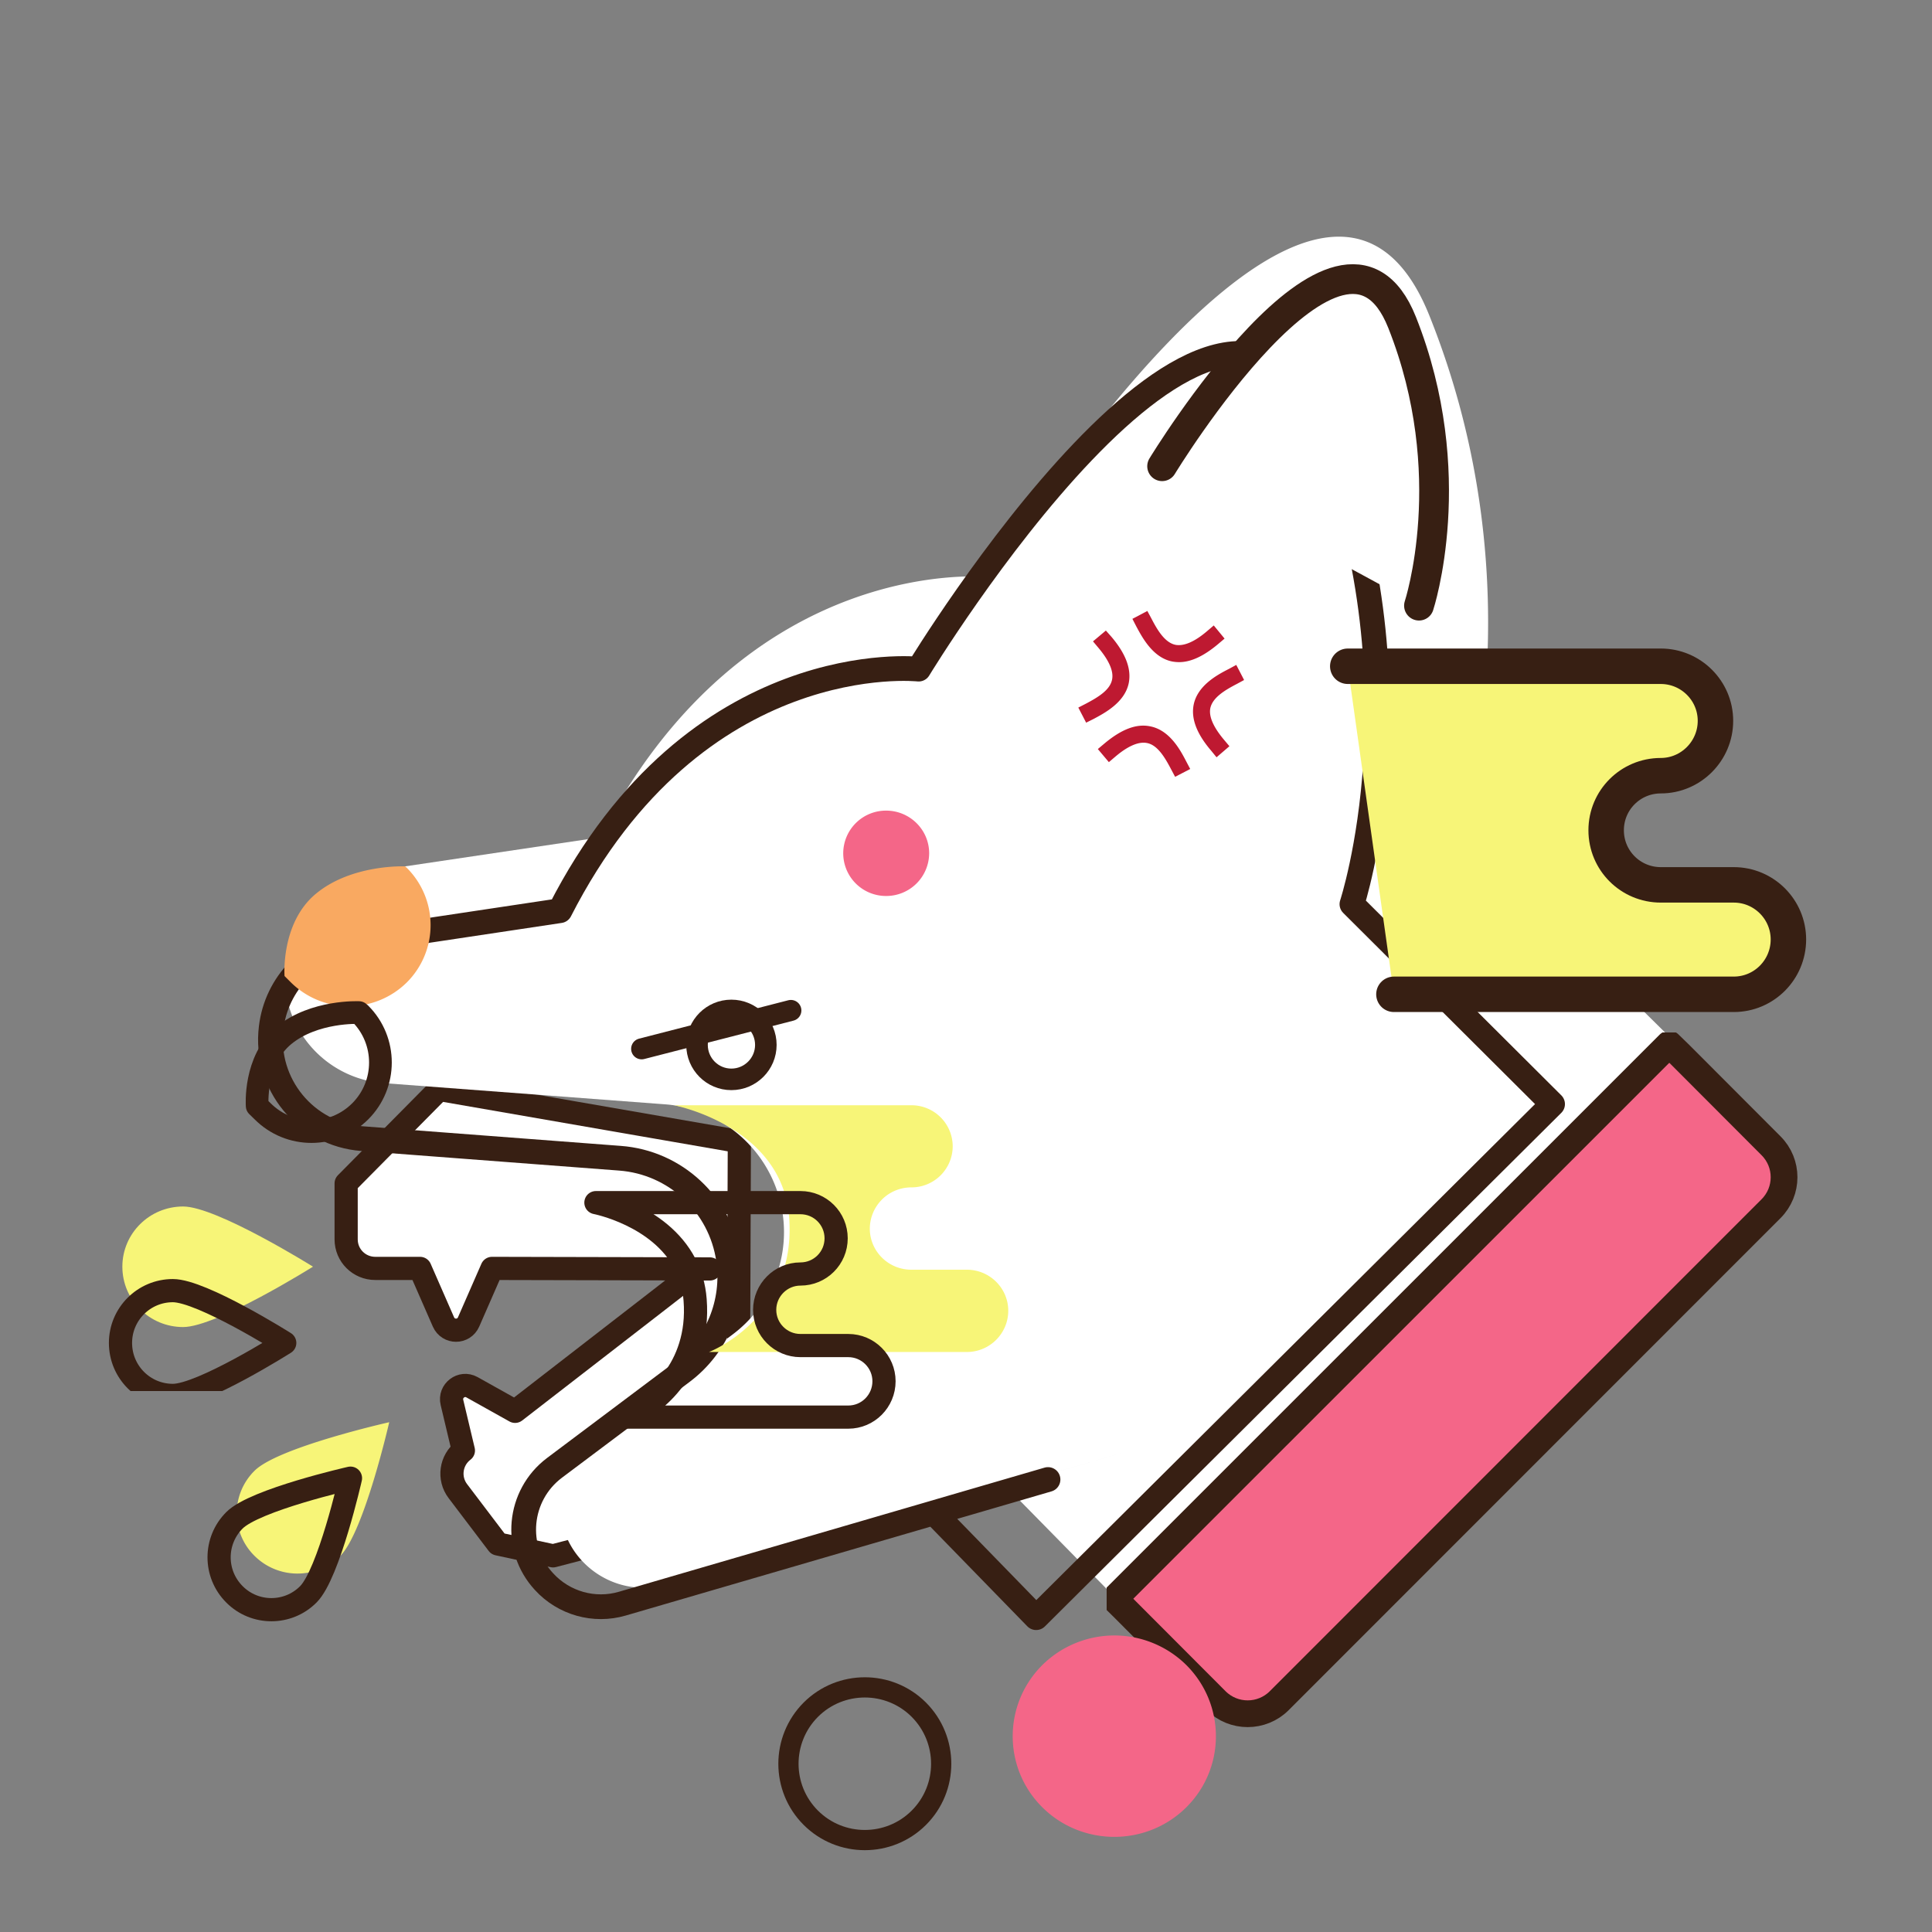 <svg xmlns="http://www.w3.org/2000/svg" width="50" height="50" version="1.0" viewBox="0 0 37.5 37.5"><rect x="0" y="0" width="37.5" height="37.5" fill="#808080" stroke="none"/><defs><clipPath id="a"><path d="M21.48 20.04h13.598V33.53H21.48Zm0 0"/></clipPath><clipPath id="b"><path d="M2.113 23H7v3H2.113Zm0 0"/></clipPath><clipPath id="c"><path d="M2.113 23H7v4H2.113Zm0 0"/></clipPath><clipPath id="d"><path d="M20.93 11.855h3.215v3.22H20.93Zm0 0"/></clipPath></defs><path fill="#fff" stroke="#371f13" stroke-linecap="round" stroke-linejoin="round" stroke-miterlimit="10" stroke-width="450" d="m11664.471 11283.037-1275.946 3.395-2952.519 6.791-454.492-1039.05c-94.265-213.921-393.894-213.921-488.16 0l-454.492 1039.05h-868.586c-313.095 0-565.59 251.274-565.59 563.668v1086.588l1804.504 1823.43 5827.606-1011.885-26.933-7103.568-3588.81-937.183-1070.582 230.9-777.687 1025.468c-188.53 247.878-138.031 601.019 107.731 787.776l-222.196 933.787c-53.866 224.108 185.164 407.47 387.16 295.416l838.287-468.591 2723.59 2108.66 744.02 577.25" transform="matrix(.001 0 0 -.001 2.114 35.913)"/><path fill="#fff" d="m32.582 20.3-4.234-4.183s1.543-4.644-.606-9.996C25.594.77 19.203 11.2 19.203 11.2s-4.703-.511-7.57 5.055l-4.328.644c-.93.141-1.657.88-1.766 1.805a2.08 2.08 0 0 0 1.918 2.32l5.441.41a2.495 2.495 0 0 1 2.293 2.122c.133.898-.242 1.8-.972 2.347l-2.703 2.012a1.603 1.603 0 0 0-.22 2.379 1.633 1.633 0 0 0 1.653.46l8.985-2.597-2.407.696 2.157 2.195L32.582 20.3"/><path fill="none" stroke="#371f13" stroke-linecap="round" stroke-linejoin="round" stroke-miterlimit="10" stroke-width="240.102" d="m14010.636 7241.31-1947.182 1940.387s709.536 2154.174-278.425 4636.276c-987.961 2482.101-3926.696-2355.28-3926.696-2355.28s-2162.737 237.34-3481.216-2344.407l-1990.292-298.94c-427.518-65.223-761.628-407.644-811.924-837.03-66.463-545.337 335.906-1034.51 881.98-1076.18L4959.115 6715.9c538.888-39.858 977.184-449.314 1054.424-983.782 61.074-416.703-111.37-835.218-447.277-1088.863L4323.23 3710.203c-352.074-266.327-400.574-779.054-100.593-1103.357 192.203-210.164 486.796-293.504 759.832-213.787l4131.474 1204.816-1106.517-322.493 991.554-1018.205Zm0 0" transform="matrix(.002 0 0 -.002 2.114 35.913)"/><path fill="#f46688" d="m21.91 31.21 1.82 1.81c.34.335.891.335 1.23 0l9.602-9.524a.856.856 0 0 0 0-1.219l-1.777-1.761-.21-.207-10.833 10.738.168.164"/><g clip-path="url(#a)"><path fill="none" stroke="#371f13" stroke-linecap="round" stroke-linejoin="round" stroke-miterlimit="10" stroke-width="259.565" d="m9840.888 2357.84 904.91-906.822c168.942-168.438 442.745-168.438 611.687 0l4773.105 4775.013c168.942 168.438 168.942 442.639 0 611.077l-881.607 883.318-106.803 103.805L9757.388 2440.1Zm0 0" transform="matrix(.002 0 0 -.002 2.114 35.913)"/></g><path fill="#f46688" d="M20.234 32.316a1.988 1.988 0 0 1 2.79 0c.769.766.769 2.004 0 2.766-.77.762-2.02.762-2.79 0s-.77-2 0-2.766"/><path fill="none" stroke="#371f13" stroke-linecap="round" stroke-linejoin="round" stroke-miterlimit="10" stroke-width="392.586" d="M13623.723 2727.764c578.577 577.632 1518.397 577.632 2096.974 0 578.577-580.594 578.577-1519.616 0-2097.248-578.577-577.632-1518.397-577.632-2096.974 0-578.577 577.632-578.577 1516.654 0 2097.248Zm0 0" transform="matrix(.001 0 0 -.001 2.114 35.913)"/><path fill="#fff" stroke="#371f13" stroke-linecap="round" stroke-linejoin="round" stroke-miterlimit="10" stroke-width="288.733" d="M12714.174 12078.689s421.231 1276.75-164.172 2749.587c-585.404 1470.659-2328.655-1396.581-2328.655-1396.581" transform="matrix(.002 0 0 -.002 2.114 35.913)"/><path fill="none" stroke="#371f13" stroke-linecap="round" stroke-linejoin="round" stroke-miterlimit="10" stroke-width="407.988" d="m10340.203 15555.216 2896.569 744.998" transform="matrix(.001 0 0 -.001 2.114 35.913)"/><path fill="#f46688" d="M18.035 16.563a.833.833 0 0 1-.836.828.83.83 0 0 1-.832-.828.83.83 0 0 1 .832-.829c.461 0 .836.371.836.829"/><path fill="none" stroke="#371f13" stroke-linecap="round" stroke-linejoin="round" stroke-miterlimit="10" stroke-width="418.179" d="M12751.112 15631.67c0-369.189-300.34-668.957-669.506-668.957-369.167 0-666.377 299.768-666.377 668.957 0 369.188 297.21 668.956 666.377 668.956s669.506-299.768 669.506-668.956Zm0 0" transform="matrix(.001 0 0 -.001 2.114 35.913)"/><path fill="#f9a961" d="m7.863 16.816.032.028a1.57 1.57 0 0 1 0 2.226 1.601 1.601 0 0 1-2.247 0l-.125-.125s-.078-1.039.618-1.605c.695-.57 1.722-.524 1.722-.524"/><path fill="none" stroke="#371f13" stroke-linecap="round" stroke-linejoin="round" stroke-miterlimit="10" stroke-width="440.776" d="m4852.902 16259.086 26.38-23.28c520.983-522.143 520.983-1370.208 0-1892.35-524.282-525.468-1371.706-525.468-1895.987 0l-105.516 103.098s-65.947 884.648 520.984 1370.207c586.932 482.234 1454.14 442.325 1454.14 442.325Zm0 0" transform="matrix(.001 0 0 -.001 2.114 35.913)"/><path fill="#f7f578" d="M13.082 21.453h4.605a.8.8 0 0 1 .805.797.8.8 0 0 1-.805.797.805.805 0 0 0-.804.8c0 .442.363.798.805.798h1.078c.445 0 .804.359.804.796 0 .442-.36.801-.804.801h-5.004s1.082-.41 1.445-1.578c.094-.297.14-.64.11-1.039a2.04 2.04 0 0 0-.227-.805c-.574-1.093-2.008-1.367-2.008-1.367"/><path fill="none" stroke="#371f13" stroke-linecap="round" stroke-linejoin="round" stroke-miterlimit="10" stroke-width="450" d="M9452.607 12569.964h3969.236c383.794 0 693.522-308.998 693.522-692.7 0-383.701-309.728-692.7-693.522-692.7-380.427 0-693.522-312.393-693.522-696.095 0-383.701 313.095-692.7 693.522-692.7h929.185c383.794 0 693.522-312.394 693.522-692.7 0-383.7-309.728-696.095-693.522-696.095h-4312.63s932.551 356.537 1245.646 1371.817c80.799 258.065 121.198 556.877 94.265 903.227-20.2 268.251-90.898 499.151-195.263 699.49-494.892 950.765-1730.439 1188.456-1730.439 1188.456Zm0 0" transform="matrix(.001 0 0 -.001 2.114 35.913)"/><path fill="#f7f578" stroke="#371f13" stroke-linecap="round" stroke-linejoin="round" stroke-miterlimit="10" stroke-width="344.146" d="M12022.973 11490.498h3038.087c290.936 0 530.378-236.31 530.378-529.75 0-293.439-239.442-532.345-530.378-532.345-293.51 0-530.378-236.31-530.378-529.75 0-293.439 236.868-529.748 530.378-529.748h708.029c293.51 0 530.378-238.907 530.378-529.75 0-293.439-236.868-532.345-530.378-532.345h-3298.127" transform="matrix(.002 0 0 -.002 2.114 35.913)"/><g clip-path="url(#b)"><path fill="#f7f578" d="M3.555 25.758c-.653 0-1.18-.524-1.18-1.172 0-.645.527-1.168 1.18-1.168.652 0 2.52 1.168 2.52 1.168s-1.868 1.172-2.52 1.172"/></g><g clip-path="url(#c)"><path fill="none" stroke="#371f13" stroke-linecap="round" stroke-linejoin="round" stroke-miterlimit="10" stroke-width="450" d="M1241.44 8828.027c-562.225 0-1016.717 455.009-1016.717 1018.676 0 560.272 454.492 1015.28 1016.717 1015.28 562.224 0 2171.465-1015.28 2171.465-1015.28S1803.664 8828.027 1241.44 8828.027Zm0 0" transform="matrix(.001 0 0 -.001 2.114 35.913)"/></g><path fill="#f7f578" d="M6.605 30.2a1.181 1.181 0 0 1-1.664 0 1.16 1.16 0 0 1 0-1.653c.457-.457 2.614-.942 2.614-.942s-.489 2.137-.95 2.594"/><path fill="none" stroke="#371f13" stroke-linecap="round" stroke-linejoin="round" stroke-miterlimit="10" stroke-width="450" d="M3870.764 4967.244c-393.894-397.283-1040.283-397.283-1434.177 0-397.26 397.284-397.26 1039.05 0 1436.334 393.894 397.283 2252.264 818.336 2252.264 818.336s-420.827-1857.386-818.087-2254.67Zm0 0" transform="matrix(.001 0 0 -.001 2.114 35.913)"/><g clip-path="url(#d)"><path fill="#be1931" d="m21.082 14.027-.152-.293.144-.074c.227-.12.473-.262.512-.473.031-.16-.059-.367-.266-.613l-.105-.125.25-.21.11.124c.277.328.386.621.335.89-.074.38-.469.587-.68.7Zm1.727 1.051-.079-.148c-.117-.223-.261-.47-.468-.508-.16-.031-.367.055-.614.265l-.125.106-.214-.254.125-.105c.332-.278.62-.391.89-.336.383.074.59.468.7.68l.078.148Zm.804-.379-.105-.129c-.281-.328-.39-.62-.34-.886.074-.383.469-.59.684-.7l.144-.078.152.293-.144.078c-.227.118-.469.262-.512.47-.031.16.059.366.266.612l.105.125Zm-.726-1.847a.73.73 0 0 1-.133-.012c-.379-.074-.586-.473-.7-.684l-.074-.144.29-.153.078.145c.117.226.261.469.468.512.164.03.372-.059.614-.266l.129-.11.21.255-.124.105c-.278.234-.528.352-.758.352Zm0 0"/></g></svg>